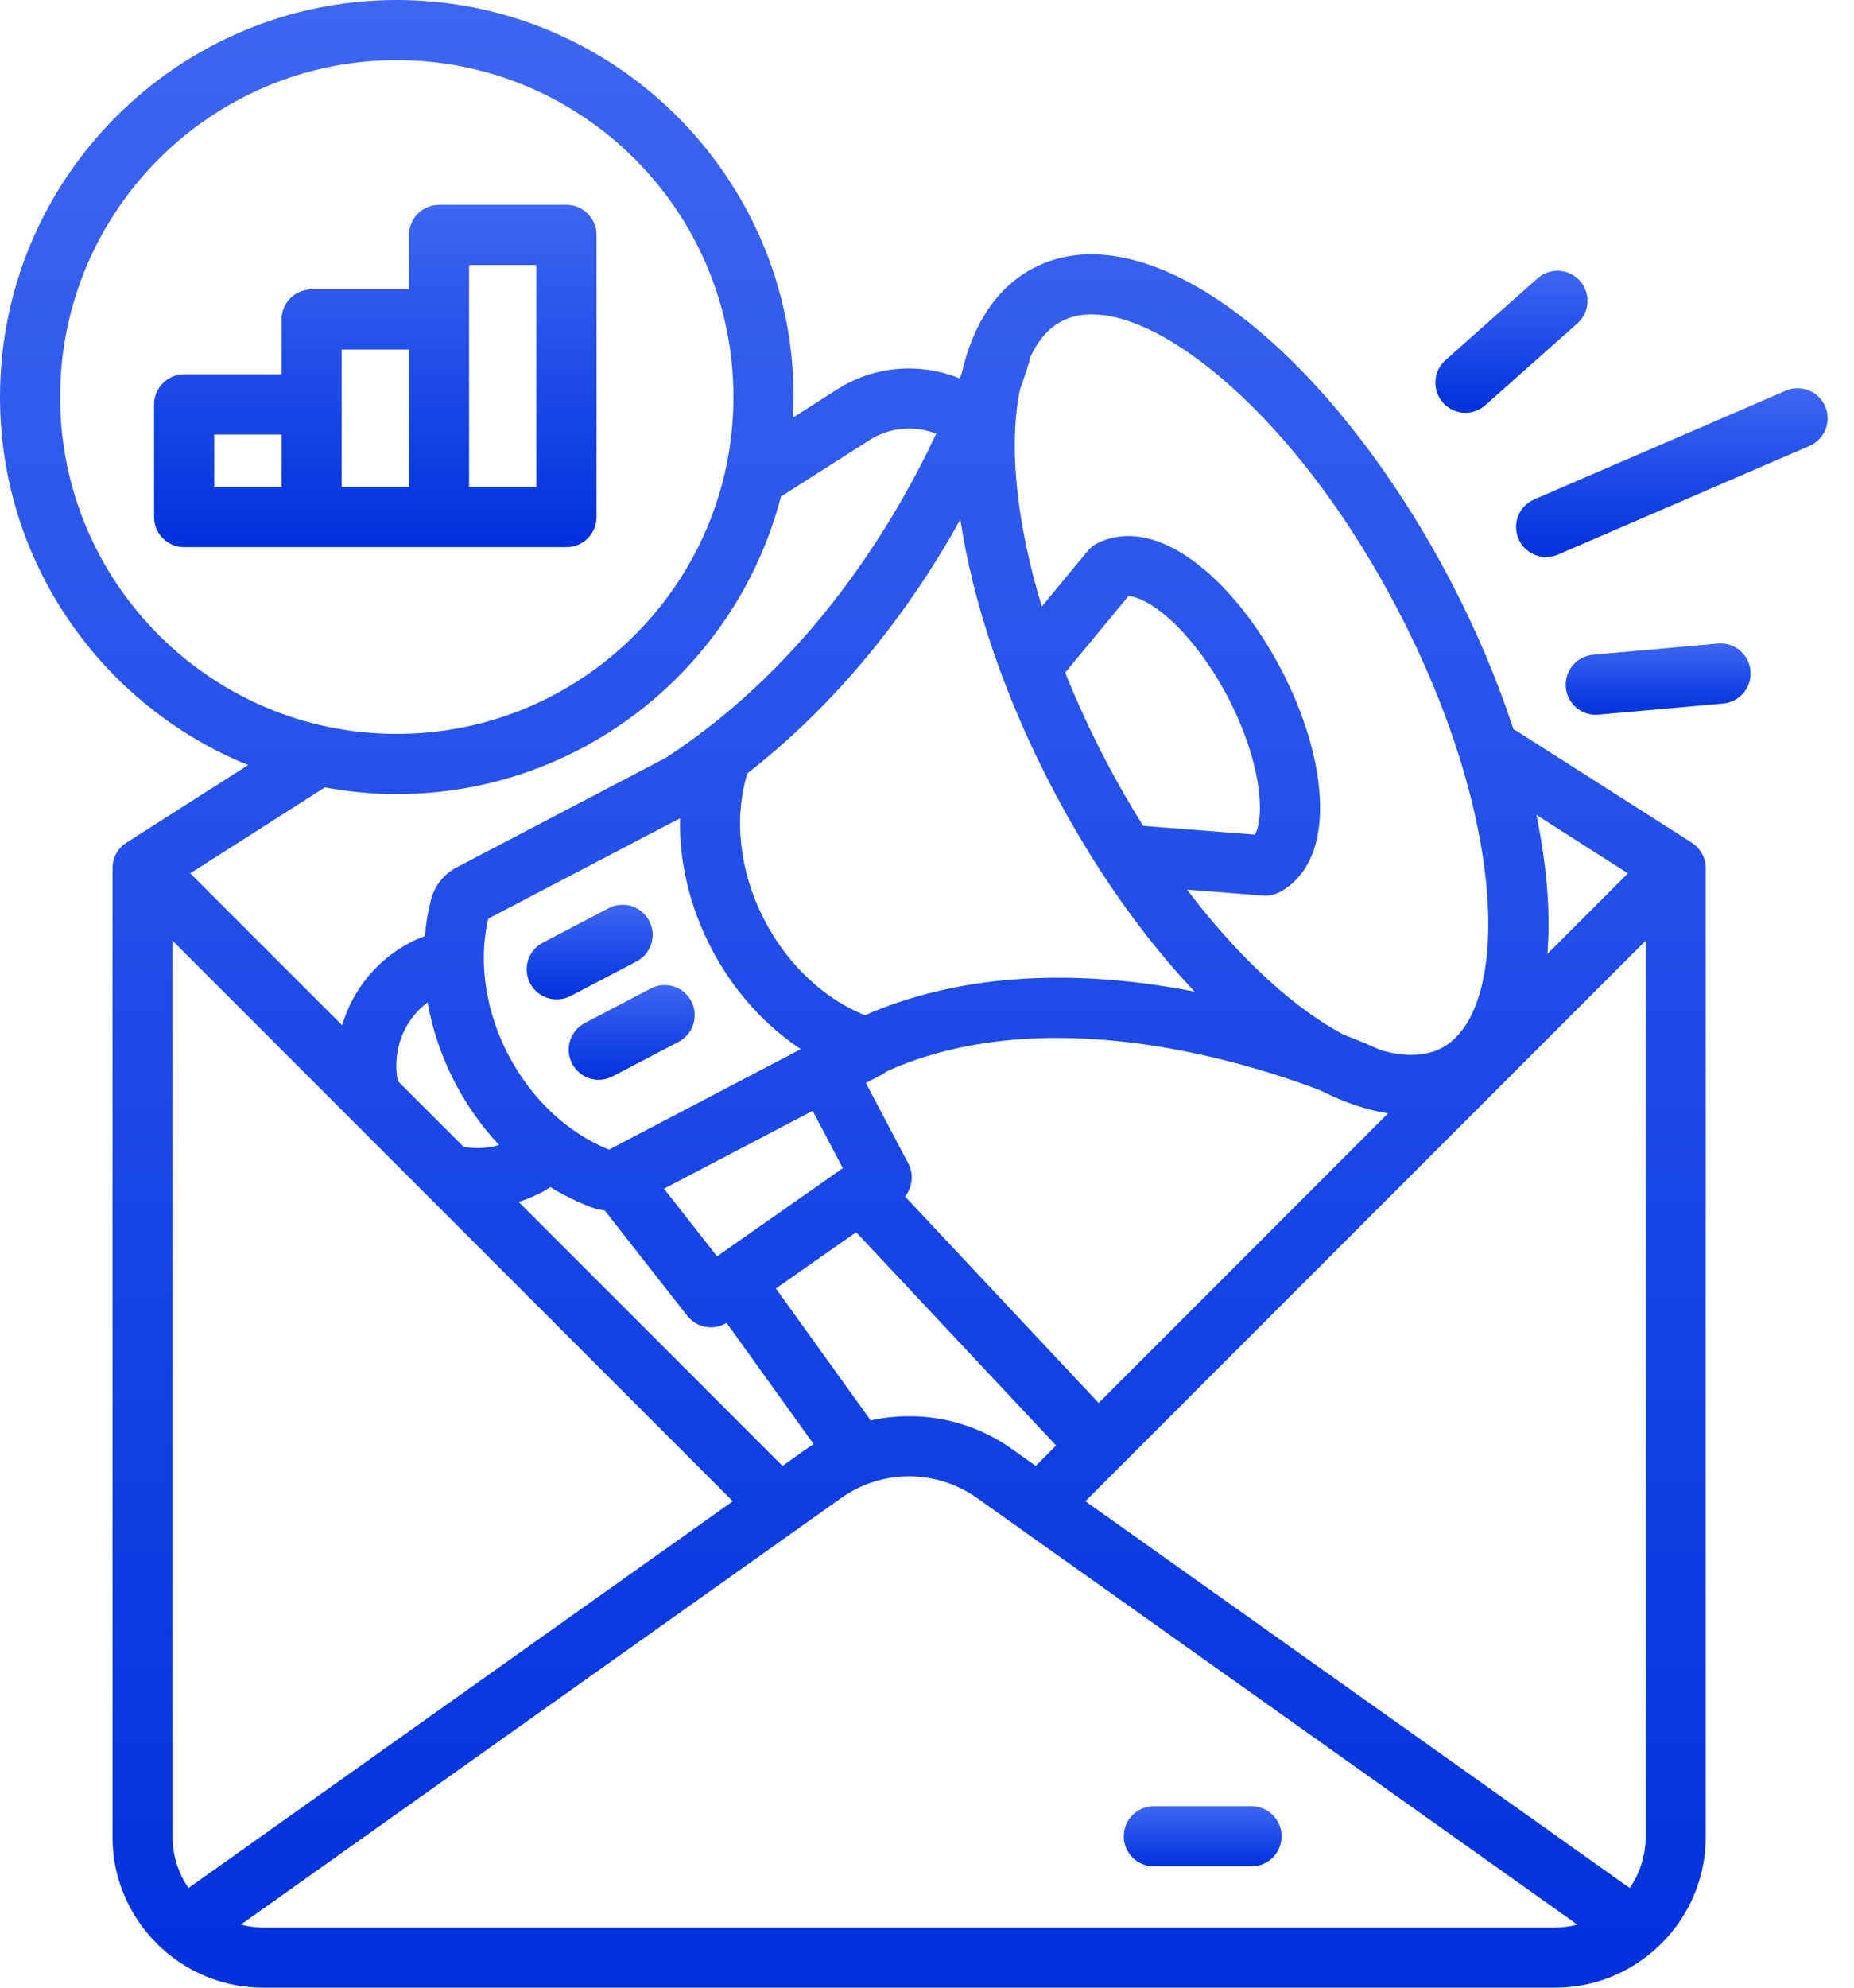 <svg width="28" height="30" viewBox="0 0 28 30" fill="none" xmlns="http://www.w3.org/2000/svg">
<path d="M8.408 15.084C8.479 15.084 8.551 15.067 8.619 15.032L9.613 14.511C9.835 14.395 9.921 14.121 9.805 13.899C9.688 13.677 9.414 13.591 9.192 13.707L8.198 14.228C7.975 14.344 7.89 14.618 8.006 14.841C8.087 14.995 8.245 15.084 8.408 15.084Z" fill="url(#paint0_linear_1_4446)"/>
<path d="M8.832 15.441C8.61 15.557 8.524 15.831 8.641 16.053C8.722 16.208 8.88 16.297 9.043 16.297C9.114 16.297 9.186 16.28 9.253 16.245L10.248 15.724C10.47 15.608 10.556 15.334 10.44 15.111C10.323 14.889 10.049 14.803 9.827 14.92L8.832 15.441Z" fill="url(#paint1_linear_1_4446)"/>
<path d="M27.565 6.133C27.465 5.903 27.198 5.797 26.968 5.897L23.171 7.537C22.94 7.636 22.834 7.903 22.934 8.134C23.008 8.305 23.175 8.408 23.351 8.408C23.411 8.408 23.472 8.396 23.53 8.37L27.328 6.73C27.558 6.631 27.664 6.363 27.565 6.133Z" fill="url(#paint2_linear_1_4446)"/>
<path d="M22.132 6.23C22.239 6.23 22.346 6.192 22.433 6.115L23.823 4.88C24.011 4.714 24.027 4.427 23.861 4.239C23.695 4.052 23.408 4.035 23.22 4.201L21.83 5.436C21.642 5.603 21.626 5.89 21.792 6.077C21.882 6.178 22.006 6.23 22.132 6.23Z" fill="url(#paint3_linear_1_4446)"/>
<path d="M24.1 10.788C24.113 10.788 24.127 10.787 24.141 10.786L26.026 10.618C26.275 10.595 26.459 10.375 26.437 10.125C26.415 9.875 26.194 9.691 25.945 9.713L24.06 9.882C23.81 9.904 23.626 10.125 23.648 10.374C23.669 10.611 23.867 10.788 24.1 10.788Z" fill="url(#paint4_linear_1_4446)"/>
<path d="M5.992 0C2.688 0 0 2.688 0 5.992C0 8.503 1.553 10.657 3.748 11.547L1.909 12.719C1.907 12.72 1.906 12.721 1.905 12.722C1.894 12.729 1.884 12.736 1.875 12.744C1.872 12.746 1.869 12.748 1.866 12.75C1.853 12.76 1.842 12.771 1.83 12.782C1.828 12.785 1.825 12.788 1.823 12.791C1.814 12.8 1.806 12.808 1.799 12.818C1.796 12.822 1.792 12.826 1.789 12.831C1.783 12.839 1.777 12.848 1.771 12.857C1.768 12.861 1.765 12.866 1.762 12.871C1.757 12.88 1.752 12.889 1.747 12.899C1.745 12.904 1.742 12.909 1.74 12.913C1.735 12.924 1.731 12.934 1.727 12.944C1.726 12.949 1.724 12.954 1.722 12.958C1.719 12.969 1.715 12.981 1.712 12.993C1.711 12.997 1.71 13.001 1.709 13.005C1.706 13.018 1.704 13.032 1.703 13.046C1.702 13.048 1.702 13.05 1.701 13.053C1.701 13.053 1.701 13.053 1.701 13.054C1.7 13.069 1.699 13.086 1.699 13.102V27.724C1.699 28.399 1.995 29.007 2.464 29.424C2.478 29.438 2.493 29.451 2.509 29.463C2.905 29.798 3.417 30 3.975 30H23.484C24.046 30 24.561 29.795 24.959 29.456C24.969 29.448 24.979 29.439 24.989 29.43C25.462 29.012 25.761 28.402 25.761 27.724V13.102C25.761 13.086 25.76 13.069 25.758 13.054C25.758 13.053 25.758 13.053 25.758 13.053C25.758 13.05 25.757 13.048 25.757 13.045C25.755 13.032 25.753 13.018 25.75 13.005C25.749 13.001 25.748 12.997 25.747 12.993C25.744 12.981 25.741 12.969 25.737 12.958C25.736 12.953 25.734 12.949 25.732 12.944C25.728 12.934 25.724 12.924 25.719 12.913C25.717 12.909 25.715 12.904 25.712 12.899C25.708 12.889 25.703 12.88 25.697 12.871C25.694 12.866 25.692 12.861 25.689 12.857C25.683 12.848 25.677 12.839 25.67 12.831C25.667 12.826 25.664 12.822 25.661 12.818C25.653 12.808 25.645 12.8 25.637 12.791C25.634 12.788 25.632 12.785 25.629 12.782C25.618 12.771 25.606 12.76 25.594 12.75C25.591 12.748 25.588 12.746 25.585 12.744C25.575 12.736 25.565 12.729 25.555 12.722C25.553 12.721 25.552 12.72 25.551 12.719L22.912 11.037C22.894 11.026 22.876 11.016 22.857 11.008C22.615 10.267 22.295 9.509 21.904 8.762C21.55 8.086 21.153 7.448 20.725 6.864C18.955 4.452 16.947 3.346 15.608 4.046C15.064 4.331 14.697 4.877 14.525 5.632C14.516 5.657 14.506 5.684 14.495 5.712C13.896 5.467 13.203 5.52 12.646 5.875L11.977 6.302C11.982 6.199 11.985 6.096 11.985 5.992C11.985 2.688 9.296 0 5.992 0ZM0.908 5.992C0.908 3.189 3.189 0.908 5.992 0.908C8.796 0.908 11.077 3.189 11.077 5.992C11.077 8.796 8.796 11.077 5.992 11.077C3.189 11.077 0.908 8.796 0.908 5.992ZM6.004 16.298C5.924 15.841 6.104 15.393 6.458 15.129C6.598 15.928 6.981 16.69 7.538 17.281C7.366 17.332 7.184 17.342 7.002 17.309L6.006 16.314C6.006 16.309 6.005 16.303 6.004 16.298ZM17.041 8.998C17.134 8.999 17.311 9.059 17.546 9.244C17.901 9.524 18.264 9.989 18.543 10.521C18.822 11.054 18.997 11.617 19.024 12.069C19.041 12.337 19.001 12.509 18.955 12.597L17.264 12.465C17.068 12.151 16.88 11.825 16.702 11.485C16.464 11.031 16.261 10.585 16.087 10.152L17.041 8.998ZM14.504 7.841C14.694 9.112 15.177 10.529 15.898 11.906C16.515 13.085 17.256 14.137 18.043 14.967C18.015 14.962 17.988 14.956 17.96 14.951C16.096 14.598 14.423 14.728 13.064 15.323C11.714 14.782 10.861 13.066 11.287 11.672C12.803 10.491 13.836 9.043 14.504 7.841ZM24.853 27.724C24.853 28.01 24.764 28.276 24.613 28.496L16.392 22.658L24.853 14.198V27.724ZM12.179 21.868L11.818 22.125L7.833 18.14C7.948 18.104 8.061 18.058 8.169 18.001C8.218 17.975 8.266 17.947 8.313 17.917C8.512 18.04 8.722 18.144 8.943 18.226C9.005 18.248 9.068 18.262 9.132 18.269L10.38 19.86C10.469 19.974 10.603 20.034 10.738 20.034C10.819 20.034 10.9 20.011 10.973 19.966L12.289 21.797C12.252 21.82 12.215 21.843 12.179 21.868ZM12.273 16.766L12.729 17.631L10.829 18.962L10.028 17.941L12.273 16.766ZM13.147 21.439C13.14 21.426 13.132 21.414 13.123 21.401L11.718 19.447L12.93 18.598L15.95 21.817L15.642 22.125L15.28 21.868C14.65 21.421 13.872 21.278 13.147 21.439ZM20.542 16.704C20.55 16.707 20.558 16.709 20.566 16.712C20.701 16.753 20.834 16.783 20.964 16.803L16.592 21.175L13.668 18.058C13.78 17.92 13.805 17.725 13.718 17.561L13.077 16.345L13.312 16.222C13.338 16.208 13.362 16.191 13.384 16.173C15.765 15.099 18.718 15.993 19.934 16.454C20.142 16.559 20.345 16.643 20.542 16.704ZM10.27 12.35C10.24 13.707 10.962 15.086 12.094 15.835L9.198 17.351C7.896 16.831 7.059 15.232 7.373 13.866L10.27 12.35ZM11.067 22.658L2.847 28.496C2.695 28.276 2.606 28.01 2.606 27.724V14.198L11.067 22.658ZM3.975 29.092C3.858 29.092 3.746 29.076 3.637 29.048L12.005 23.106C12.024 23.094 12.042 23.081 12.06 23.067L12.705 22.609C13.318 22.173 14.142 22.173 14.755 22.609L23.822 29.048C23.714 29.076 23.601 29.092 23.484 29.092H3.975ZM24.586 13.181L23.369 14.398C23.391 14.119 23.393 13.821 23.372 13.503C23.346 13.118 23.289 12.715 23.203 12.299L24.586 13.181ZM16.03 4.851C16.165 4.779 16.32 4.745 16.49 4.745C17.416 4.745 18.793 5.765 19.993 7.401C20.395 7.948 20.767 8.548 21.099 9.183C22.791 12.414 22.812 15.273 21.772 15.818C21.526 15.946 21.213 15.954 20.856 15.851C20.779 15.816 20.581 15.727 20.288 15.614C20.044 15.484 19.788 15.314 19.523 15.104C18.975 14.667 18.434 14.096 17.927 13.427L19.077 13.517C19.088 13.518 19.099 13.518 19.11 13.518C19.111 13.518 19.111 13.519 19.112 13.519C19.114 13.519 19.116 13.518 19.118 13.518C19.133 13.518 19.147 13.517 19.161 13.516C19.166 13.515 19.172 13.514 19.177 13.513C19.188 13.512 19.2 13.51 19.21 13.507C19.216 13.506 19.221 13.505 19.227 13.503C19.239 13.5 19.251 13.496 19.263 13.492C19.267 13.491 19.27 13.49 19.274 13.488C19.29 13.482 19.306 13.475 19.32 13.468C19.321 13.467 19.322 13.467 19.323 13.467C19.575 13.335 19.989 12.97 19.931 12.014C19.895 11.431 19.688 10.751 19.347 10.1C19.006 9.449 18.566 8.892 18.107 8.531C17.357 7.941 16.824 8.07 16.57 8.201C16.555 8.208 16.541 8.217 16.527 8.226C16.524 8.228 16.521 8.23 16.518 8.233C16.509 8.239 16.5 8.245 16.491 8.252C16.482 8.26 16.473 8.268 16.465 8.276C16.462 8.278 16.46 8.28 16.458 8.282C16.446 8.293 16.435 8.305 16.425 8.318L15.734 9.154C15.329 7.823 15.238 6.672 15.404 5.881C15.49 5.643 15.534 5.493 15.543 5.463C15.549 5.442 15.553 5.421 15.556 5.399C15.673 5.142 15.832 4.954 16.03 4.851ZM13.134 6.641C13.436 6.448 13.812 6.417 14.139 6.546C13.499 7.908 12.232 10.018 10.058 11.436L6.894 13.093C6.703 13.193 6.563 13.369 6.51 13.577C6.463 13.759 6.432 13.943 6.415 14.128C6.339 14.157 6.264 14.189 6.192 14.227C5.684 14.493 5.324 14.947 5.167 15.474L2.873 13.181L4.907 11.884C5.259 11.949 5.622 11.985 5.992 11.985C8.778 11.985 11.125 10.074 11.794 7.495L13.134 6.641Z" fill="url(#paint5_linear_1_4446)"/>
<path d="M8.555 8.258C8.806 8.258 9.009 8.055 9.009 7.804V3.546C9.009 3.296 8.806 3.092 8.555 3.092H6.631C6.38 3.092 6.177 3.296 6.177 3.546V4.368H4.706C4.455 4.368 4.252 4.572 4.252 4.822V5.65H2.781C2.53 5.65 2.327 5.853 2.327 6.104V7.804C2.327 8.055 2.53 8.258 2.781 8.258H4.706H6.631H8.555ZM7.084 4H8.101V7.35H7.084V4.822V4ZM3.235 6.558H4.252V7.35H3.235V6.558ZM5.16 6.104V5.276H6.177V7.35H5.16V6.104Z" fill="url(#paint6_linear_1_4446)"/>
<path d="M18.901 27.261H17.426C17.175 27.261 16.972 27.465 16.972 27.715C16.972 27.966 17.175 28.169 17.426 28.169H18.901C19.152 28.169 19.355 27.966 19.355 27.715C19.355 27.465 19.152 27.261 18.901 27.261Z" fill="url(#paint7_linear_1_4446)"/>
<defs>
<linearGradient id="paint0_linear_1_4446" x1="8.905" y1="13.655" x2="8.905" y2="15.084" gradientUnits="userSpaceOnUse">
<stop stop-color="#3E66F3"/>
<stop offset="1" stop-color="#0031DD"/>
</linearGradient>
<linearGradient id="paint1_linear_1_4446" x1="9.54" y1="14.868" x2="9.54" y2="16.297" gradientUnits="userSpaceOnUse">
<stop stop-color="#3E66F3"/>
<stop offset="1" stop-color="#0031DD"/>
</linearGradient>
<linearGradient id="paint2_linear_1_4446" x1="25.249" y1="5.859" x2="25.249" y2="8.408" gradientUnits="userSpaceOnUse">
<stop stop-color="#3E66F3"/>
<stop offset="1" stop-color="#0031DD"/>
</linearGradient>
<linearGradient id="paint3_linear_1_4446" x1="22.827" y1="4.087" x2="22.827" y2="6.23" gradientUnits="userSpaceOnUse">
<stop stop-color="#3E66F3"/>
<stop offset="1" stop-color="#0031DD"/>
</linearGradient>
<linearGradient id="paint4_linear_1_4446" x1="25.043" y1="9.712" x2="25.043" y2="10.788" gradientUnits="userSpaceOnUse">
<stop stop-color="#3E66F3"/>
<stop offset="1" stop-color="#0031DD"/>
</linearGradient>
<linearGradient id="paint5_linear_1_4446" x1="12.88" y1="0" x2="12.88" y2="30" gradientUnits="userSpaceOnUse">
<stop stop-color="#3E66F3"/>
<stop offset="1" stop-color="#0031DD"/>
</linearGradient>
<linearGradient id="paint6_linear_1_4446" x1="5.668" y1="3.092" x2="5.668" y2="8.258" gradientUnits="userSpaceOnUse">
<stop stop-color="#3E66F3"/>
<stop offset="1" stop-color="#0031DD"/>
</linearGradient>
<linearGradient id="paint7_linear_1_4446" x1="18.163" y1="27.261" x2="18.163" y2="28.169" gradientUnits="userSpaceOnUse">
<stop stop-color="#3E66F3"/>
<stop offset="1" stop-color="#0031DD"/>
</linearGradient>
</defs>
</svg>
